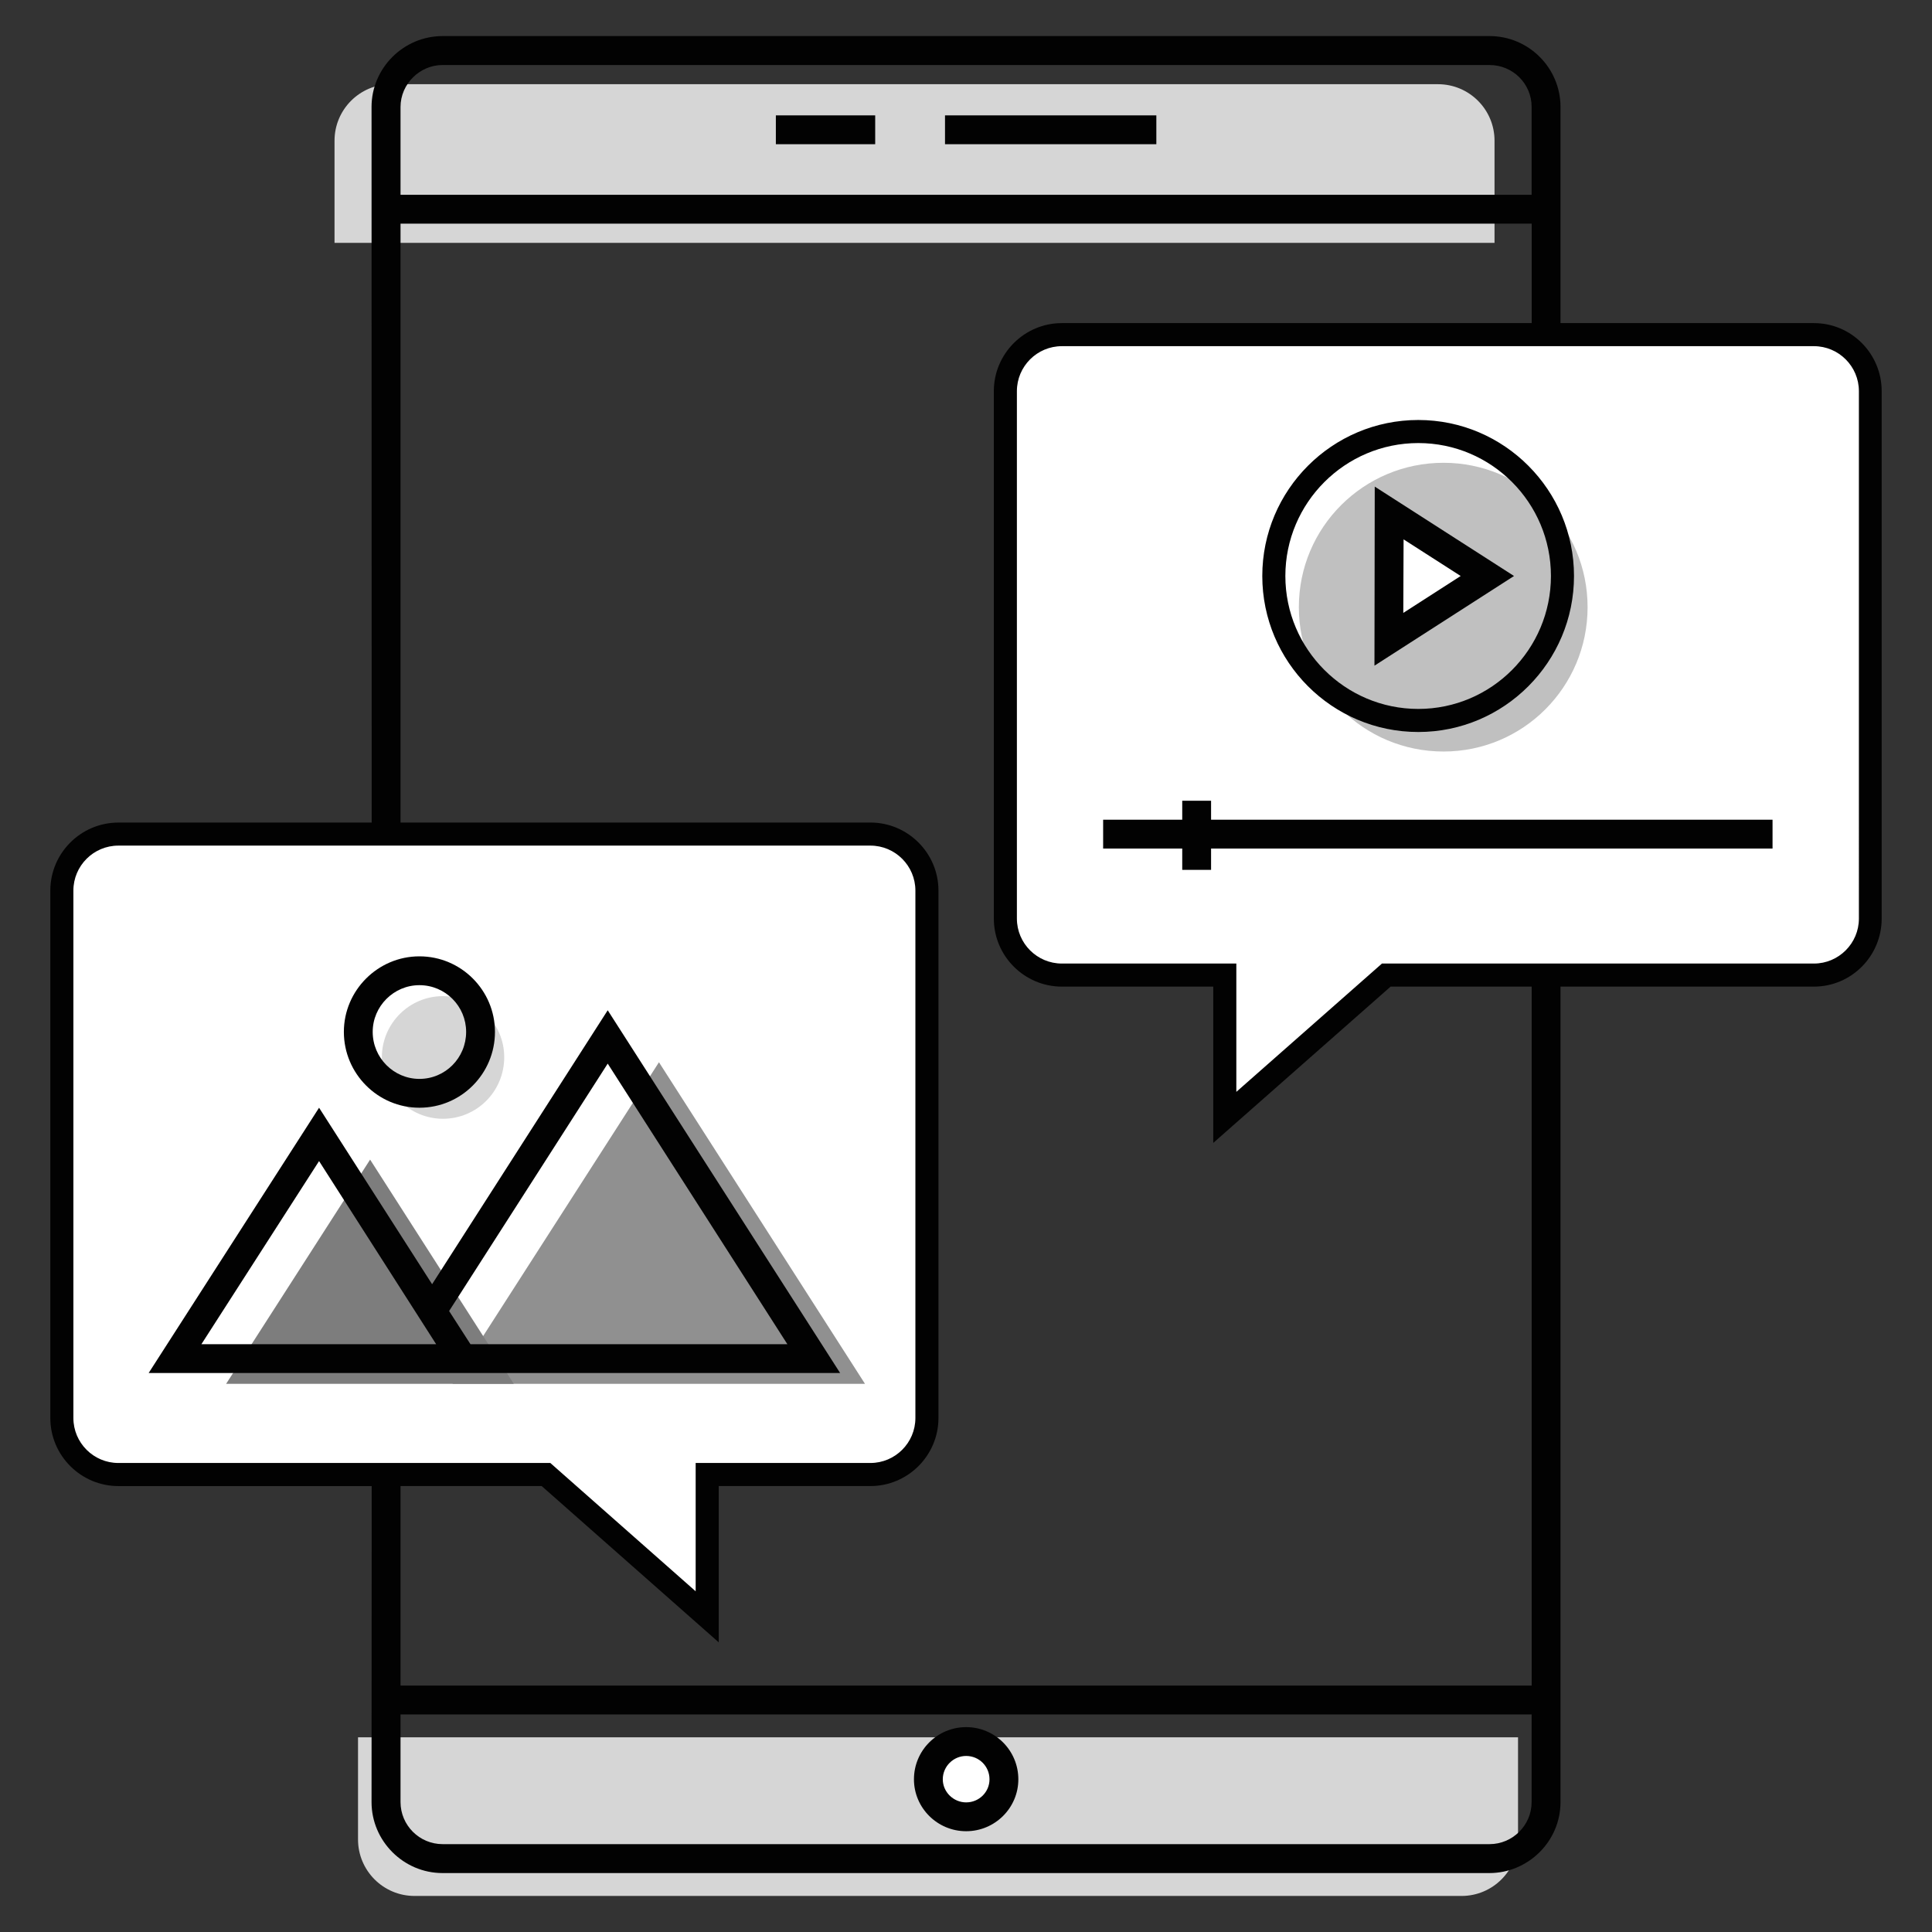 <?xml version="1.0" encoding="UTF-8"?>
<svg xmlns="http://www.w3.org/2000/svg" viewBox="0 0 67 67" id="Communication">
  <rect x="0" y="0" width="67" height="67" fill="#333333" stroke="none"/>
  <path fill="#d6d6d6" d="M51.829 8.422V4.88c0-1.082-.877-1.96-1.96-1.96H13.561c-1.082 0-1.96.877-1.96 1.96v3.542H51.829zM12.416 60.248v3.542c0 1.082.877 1.96 1.96 1.96l36.308-0c1.082 0 1.96-.877 1.96-1.96v-3.542L12.416 60.248z" class="colorbdd7f0 svgShape"></path>
  <path fill="#ffffff" d="M34.812 61.702c0 .715-.588 1.303-1.303 1.303-.725 0-1.313-.588-1.313-1.303 0-.725.588-1.303 1.313-1.303C34.224 60.399 34.812 60.977 34.812 61.702zM64.86 13.566V31.85c0 1.088-.882 1.96-1.96 1.96H48.075l-5.595 4.939v-4.939h-5.654c-1.088 0-1.96-.872-1.96-1.96V13.566c0-1.078.872-1.96 1.96-1.96h26.075C63.978 11.606 64.86 12.488 64.86 13.566zM2.147 30.887v18.285c0 1.088.882 1.96 1.96 1.96h14.826l5.595 4.939v-4.939h5.654c1.088 0 1.96-.872 1.96-1.96V30.887c0-1.078-.872-1.96-1.96-1.96H4.107C3.029 28.927 2.147 29.809 2.147 30.887z" class="colorffffff svgShape"></path>
  <path fill="#c0c0c0" d="M55.056,21.056c0,2.77-2.237,5.006-4.996,5.006c-2.77,0-5.017-2.236-5.017-5.006     c0-2.77,2.247-5.007,5.017-5.007C52.819,16.049,55.056,18.286,55.056,21.056z" class="colorf6968a svgShape"></path>
  <polygon fill="#ffffff" points="51.584 19.976 48.166 22.166 48.172 17.786" class="colorffffff svgShape"></polygon>
  <polygon fill="#ffffff" points="21.078 35.961 28.224 47.113 13.918 47.113" class="colorffffff svgShape"></polygon>
  <polygon fill="#909090" points="22.852 36.838 29.997 47.99 15.691 47.99" class="color48a0d9 svgShape"></polygon>
  <path fill="#d6d6d6" d="M17.486,36.662c0,1.186-0.95,2.136-2.126,2.136c-1.166,0-2.117-0.95-2.117-2.136     c0-1.166,0.95-2.117,2.117-2.117C16.536,34.546,17.486,35.496,17.486,36.662z" class="colorbdd7f0 svgShape"></path>
  <polygon fill="#7d7d7d" points="12.835 40.214 17.817 47.99 7.842 47.99" class="color3ebda7 svgShape"></polygon>
  <rect width="7.329" height="1" x="32.772" y="4.001" fill="#020202" class="color223059 svgShape"></rect>
  <rect width="3.445" height="1" x="26.906" y="4.001" fill="#020202" class="color223059 svgShape"></rect>
  <path fill="#020202" d="M33.505,63.505c1,0,1.81-0.81,1.81-1.8c0-1-0.81-1.81-1.81-1.81     s-1.81,0.81-1.81,1.81C31.695,62.695,32.505,63.505,33.505,63.505z M33.505,60.895     c0.45,0,0.81,0.36,0.81,0.81c0,0.44-0.36,0.8-0.81,0.8c-0.44,0-0.81-0.36-0.81-0.8     C32.695,61.255,33.065,60.895,33.505,60.895z" class="color223059 svgShape"></path>
  <path fill="#020202" d="M62.905,11.205h-8.788V3.71c0-1.356-1.104-2.459-2.459-2.459H15.349     c-1.361,0-2.464,1.115-2.464,2.455c0.007,34.013,0.004,22.282,0.005,24.82H4.105     c-1.3,0-2.36,1.06-2.36,2.36v18.29c0,1.3,1.06,2.36,2.36,2.36h8.785     c-0,1.121,0.002-4.06-0.005,10.96c0,1.35,1.11,2.46,2.46,2.46h36.31     c1.324,0,2.462-1.085,2.462-2.462V34.215h8.788c1.3,0,2.35-1.06,2.35-2.36V13.565     C65.255,12.265,64.205,11.205,62.905,11.205z M13.89,3.71c0-0.805,0.674-1.455,1.455-1.455h36.31     c0.81,0,1.46,0.65,1.46,1.45V6.755H13.89V3.71z M2.545,49.175V30.885     c0-0.86,0.7-1.56,1.56-1.56H30.185c0.86,0,1.56,0.7,1.56,1.56v18.29     c0,0.86-0.7,1.56-1.56,1.56h-6.06v4.45l-5.04-4.45H4.105     C3.245,50.735,2.545,50.035,2.545,49.175z M53.115,62.495c0,0.808-0.664,1.458-1.457,1.458H15.349     c-0.805,0-1.459-0.655-1.459-1.46v-3.038h39.225V62.495z M53.117,58.455H13.89v-6.92h4.895     l6.14,5.42v-5.42H30.185c1.3,0,2.36-1.06,2.36-2.36V30.885c0-1.3-1.06-2.36-2.36-2.36     H13.89V7.755h39.228v3.45H36.825c-1.3,0-2.36,1.06-2.36,2.36V31.855     c0,1.3,1.06,2.36,2.36,2.36h5.25v5.42l6.15-5.42h4.892V58.455z M64.465,31.855     c0,0.86-0.7,1.56-1.56,1.56H47.925L42.875,37.865v-4.45h-6.05c-0.86,0-1.56-0.7-1.56-1.56     V13.565c0-0.86,0.7-1.56,1.56-1.56h26.08c0.86,0,1.56,0.7,1.56,1.56V31.855z" class="color223059 svgShape"></path>
  <path fill="#020202" d="M49.185,25.385c2.98,0,5.4-2.43,5.4-5.41c0-2.98-2.42-5.41-5.4-5.41     c-2.99,0-5.41,2.43-5.41,5.41C43.775,22.955,46.195,25.385,49.185,25.385z M49.185,15.365     c2.54,0,4.6,2.07,4.6,4.61c0,2.54-2.06,4.61-4.6,4.61s-4.61-2.07-4.61-4.61     C44.575,17.435,46.645,15.365,49.185,15.365z" class="color223059 svgShape"></path>
  <path fill="#020202" d="M47.675,16.875l-0.01,6.21l4.84-3.11L47.675,16.875z M48.675,18.705     l1.98,1.27l-1.99,1.28L48.675,18.705z" class="color223059 svgShape"></path>
  <polygon fill="#020202" points="41.999 27.769 40.999 27.769 40.999 28.427 38.256 28.427 38.256 29.427 40.999 29.427 40.999 30.166 41.999 30.166 41.999 29.427 61.47 29.427 61.47 28.427 41.999 28.427" class="color223059 svgShape"></polygon>
  <path fill="#020202" d="M21.075,35.035l-6.09,9.5L11.065,38.415l-5.91,9.2c8.62,0,15.444,0,23.98,0     L21.075,35.035z M6.985,46.615l4.08-6.35c0.064,0.1,4.124,6.45,4.06,6.35     C14.978,46.615,6.677,46.615,6.985,46.615z M16.315,46.615l-0.74-1.15l5.5-8.58l6.23,9.73H16.315z" class="color223059 svgShape"></path>
  <path fill="#020202" d="M14.545,38.415c1.45,0,2.62-1.18,2.62-2.63c0-1.44-1.17-2.62-2.62-2.62     c-1.44,0-2.62,1.18-2.62,2.62C11.925,37.235,13.105,38.415,14.545,38.415z M14.545,34.165     c0.9,0,1.62,0.73,1.62,1.62c0,0.9-0.72,1.63-1.62,1.63c-0.89,0-1.62-0.73-1.62-1.63     C12.925,34.895,13.655,34.165,14.545,34.165z" class="color223059 svgShape"></path>
</svg>
